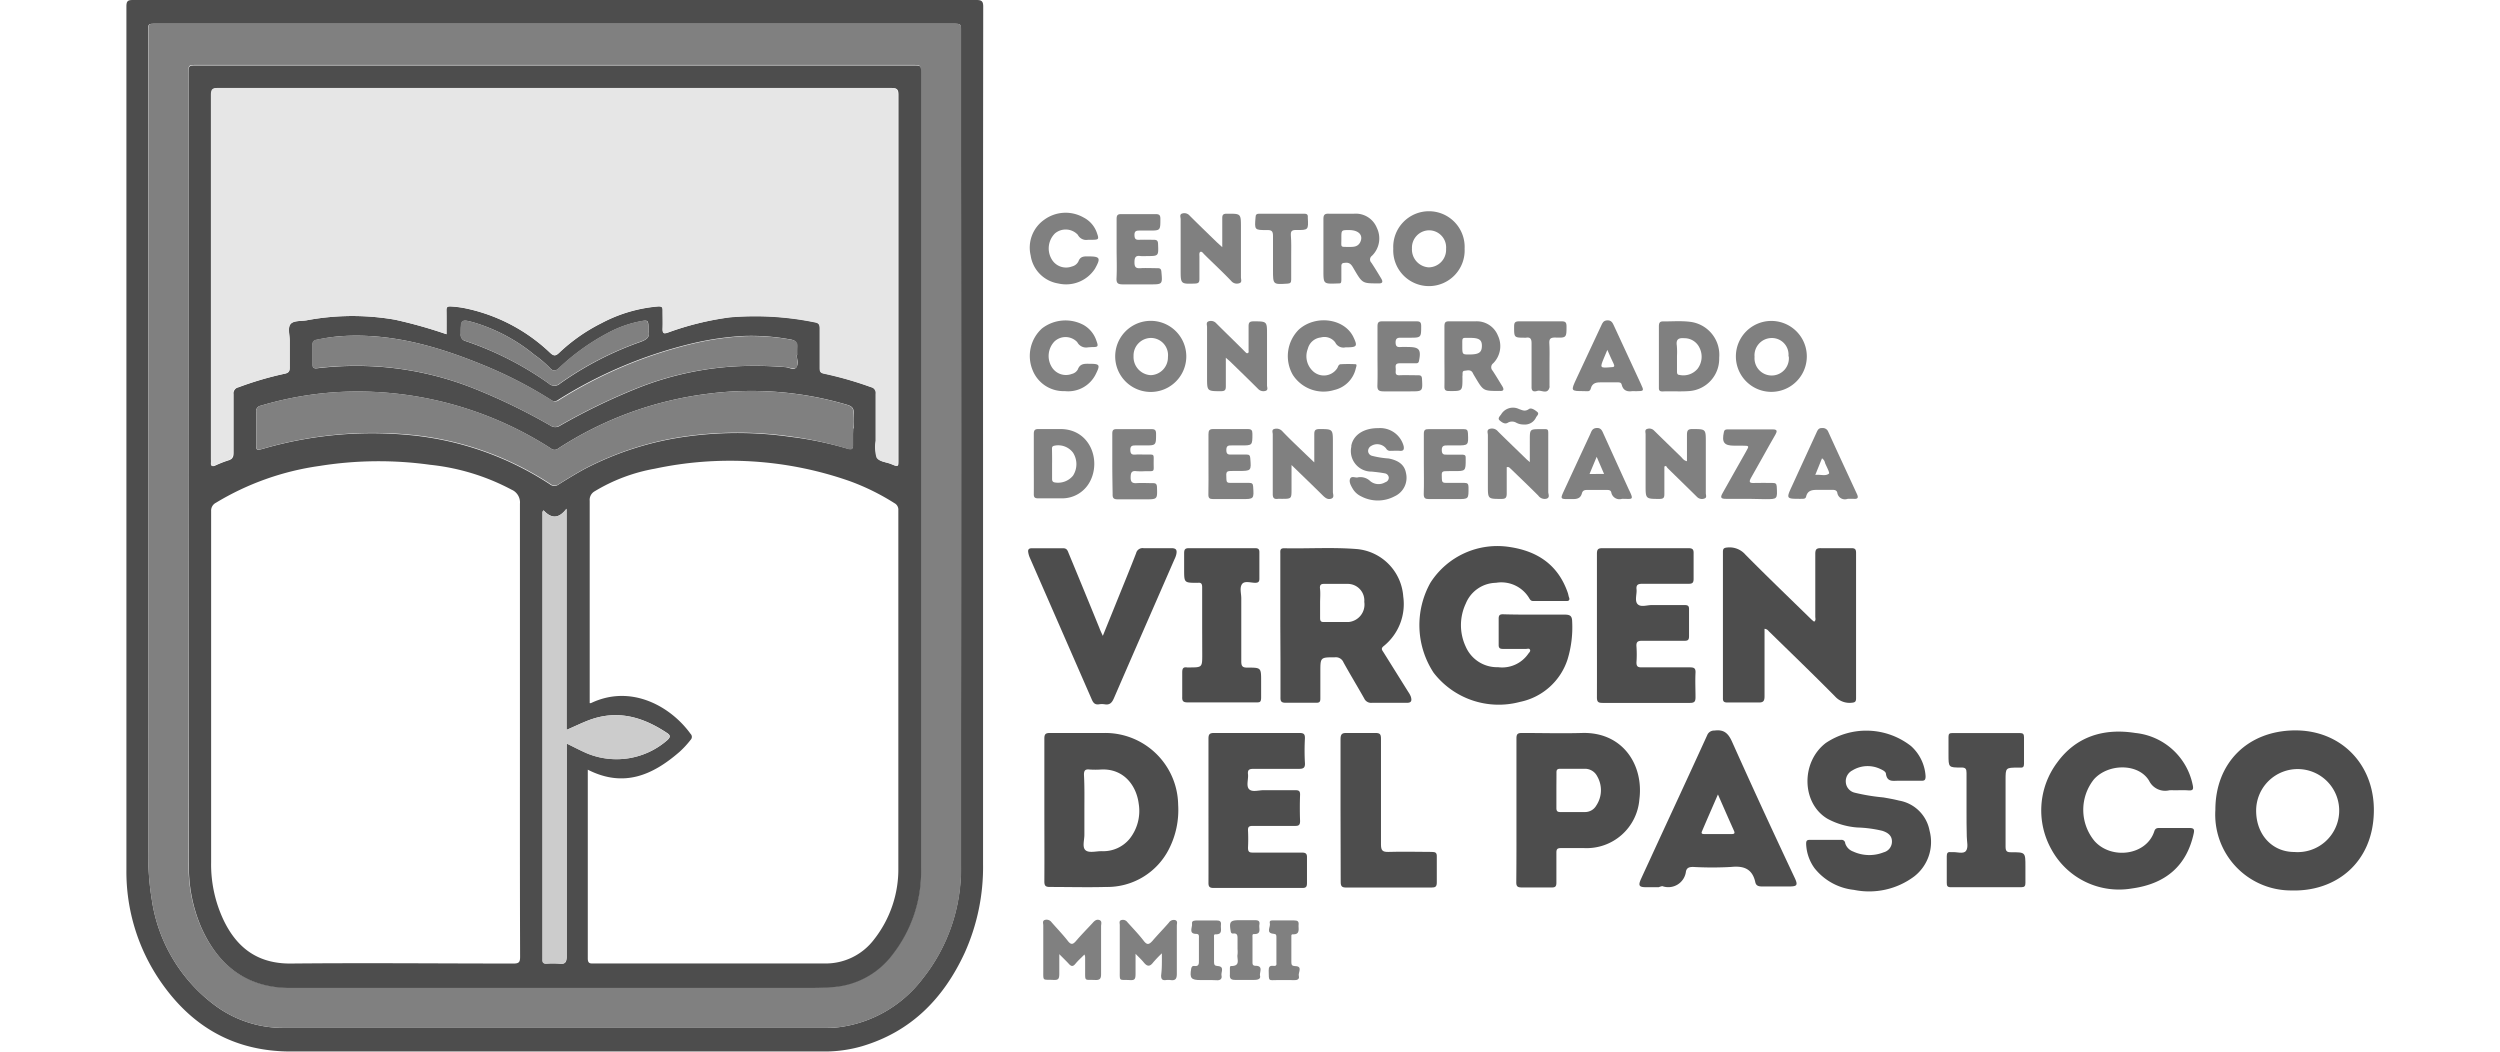 <svg xmlns="http://www.w3.org/2000/svg" viewBox="0 0 301 126.62"><defs><style>.cls-1{fill:none;}.cls-2{fill:#4d4d4d;}.cls-3{fill:gray;}.cls-4{fill:#e6e6e6;}.cls-5{fill:#ccc;}</style></defs><title>logo_virgendelpasico</title><g id="Capa_2" data-name="Capa 2"><g id="Capa_1-2" data-name="Capa 1"><rect class="cls-1" width="301" height="126.62"/><path class="cls-2" d="M118.36,53.47q0,25.29,0,50.57a25.16,25.16,0,0,1-2.21,10.68c-2.54,5.49-6.44,9.49-12.38,11.25a16.21,16.21,0,0,1-4.65.63q-32,0-64.09,0c-6.73,0-11.85-2.9-15.63-8.33a23.28,23.28,0,0,1-4.18-13.57q0-52,0-103.93c0-.66.19-.77.8-.77Q66.77,0,117.55,0c.65,0,.83.15.83.81Q118.35,27.15,118.36,53.47Zm-100.5.75q0,24.11,0,48.21a32.24,32.24,0,0,0,.42,5.89,19.34,19.34,0,0,0,7.41,12.58,13.78,13.78,0,0,0,8.49,2.86H99.48a11.79,11.79,0,0,0,1.77-.12,15.07,15.07,0,0,0,9.82-5.8,21.22,21.22,0,0,0,4.62-13.71q.06-50.17,0-100.36c0-.91,0-.91-.94-.91h-96c-.92,0-.92,0-.92.93Z"/><path class="cls-2" d="M266.73,97.51c0-5.68,3.91-9.51,9.52-9.57s9.69,4.12,9.56,9.85c-.13,6.09-4.58,9.58-9.91,9.42A9.13,9.13,0,0,1,266.73,97.51Zm9.51,5.07a5,5,0,1,0-4.6-5C271.63,100.47,273.55,102.58,276.24,102.58Z"/><path class="cls-2" d="M184.82,74c1.19,0,2.39,0,3.58,0,.7,0,.88.21.89.86a13.21,13.21,0,0,1-.55,4.51A7.62,7.62,0,0,1,183,84.51,9.9,9.9,0,0,1,172.61,81a10.45,10.45,0,0,1-.38-10.85,9.56,9.56,0,0,1,9.54-4.29c3.39.51,5.85,2.18,7,5.54.06.18.08.38.15.55s.06.41-.26.41h-4.08c-.26,0-.36-.16-.47-.35a3.91,3.91,0,0,0-4-1.84,4,4,0,0,0-3.63,2.5,6.11,6.11,0,0,0,0,5.2,4.11,4.11,0,0,0,3.88,2.46A3.83,3.83,0,0,0,184,78.72c.1-.15.31-.3.21-.5s-.34-.08-.51-.09H181c-.37,0-.57-.06-.56-.5,0-1,0-2.1,0-3.15,0-.43.16-.53.55-.52C182.24,74,183.53,74,184.82,74Z"/><path class="cls-2" d="M154.15,75.24V66.66c0-.33-.07-.66.47-.65,2.93.06,5.87-.14,8.79.1a6.16,6.16,0,0,1,5.54,5.7,6.5,6.5,0,0,1-2.38,6c-.35.29-.15.48,0,.72l3,4.8a2.52,2.52,0,0,1,.3.56c.12.42.11.74-.5.73-1.4,0-2.81,0-4.22,0a.9.9,0,0,1-.9-.53c-.82-1.45-1.68-2.87-2.49-4.33a1,1,0,0,0-1.06-.62c-1.73,0-1.73,0-1.73,1.76,0,1.07,0,2.14,0,3.22,0,.36-.1.5-.48.49-1.24,0-2.48,0-3.72,0-.56,0-.61-.24-.6-.69,0-1.45,0-2.9,0-4.36Zm4.79-2.67c0,.62,0,1.23,0,1.85,0,.33.09.48.44.47,1,0,2,0,3,0a2.11,2.11,0,0,0,1.88-2.42,2,2,0,0,0-2-2.17c-1,0-1.91,0-2.86,0-.38,0-.49.14-.48.5C159,71.38,158.94,72,158.94,72.57Z"/><path class="cls-2" d="M212.45,75.71c0,2.75,0,5.44,0,8.13,0,.61-.19.76-.77.74-1.24,0-2.48,0-3.71,0-.41,0-.54-.13-.53-.53q0-8.8,0-17.59c0-.4.11-.5.52-.54a2.52,2.52,0,0,1,2.19.86c2.59,2.62,5.26,5.18,7.9,7.76a3.79,3.79,0,0,0,.37.31c.25-.17.14-.4.14-.6,0-2.52,0-5,0-7.57,0-.56.17-.69.69-.68,1.21,0,2.43,0,3.65,0,.43,0,.57.12.57.56q0,8.76,0,17.52c0,.41-.14.5-.53.53a2.34,2.34,0,0,1-2-.76c-2.63-2.66-5.32-5.25-8-7.87A.65.65,0,0,0,212.45,75.71Z"/><path class="cls-2" d="M125.74,97.5c0-2.85,0-5.71,0-8.57,0-.54.15-.68.68-.68,2.19,0,4.39,0,6.58,0a8.78,8.78,0,0,1,8.85,8.64,10.32,10.32,0,0,1-1.1,5.32,8.33,8.33,0,0,1-7.61,4.58c-2.24.06-4.48,0-6.72,0-.54,0-.68-.14-.68-.68C125.76,103.27,125.74,100.39,125.74,97.5Zm4.82.08c0,1,0,2,0,2.93,0,.64-.28,1.48.13,1.85s1.27.12,1.93.12A4.11,4.11,0,0,0,136,101a5.4,5.4,0,0,0,1.1-4.24c-.29-2.26-1.87-4.25-4.54-4.11a10.29,10.29,0,0,1-1.36,0c-.52-.06-.7.09-.69.65C130.59,94.72,130.56,96.15,130.56,97.58Z"/><path class="cls-2" d="M229.57,94h-1c-.63,0-1.35.19-1.5-.81,0-.28-.38-.47-.67-.6a3.52,3.52,0,0,0-3.36.16,1.47,1.47,0,0,0-.8,1.48,1.39,1.39,0,0,0,1.07,1.21,23.51,23.51,0,0,0,3.44.57c.63.11,1.27.22,1.89.38a4.51,4.51,0,0,1,3.68,3.63,5.25,5.25,0,0,1-1.86,5.51,9.06,9.06,0,0,1-7.25,1.61,7,7,0,0,1-4.75-2.62,5.31,5.31,0,0,1-1-2.92c0-.34.07-.48.42-.48,1.27,0,2.53,0,3.79,0a.43.43,0,0,1,.49.4,1.54,1.54,0,0,0,.95,1,4.66,4.66,0,0,0,3.68.1,1.33,1.33,0,0,0,1-1.31c0-.75-.55-1.08-1.16-1.28a14.75,14.75,0,0,0-3-.4,8.92,8.92,0,0,1-3.6-1.05c-3.12-1.85-3.23-6.8-.21-9.12a8.74,8.74,0,0,1,10.26.36,5.3,5.3,0,0,1,1.76,3.63c0,.39-.07.57-.5.55C230.76,94,230.17,94,229.57,94Z"/><path class="cls-2" d="M261.76,95.15a5.42,5.42,0,0,0-.57,0A2.15,2.15,0,0,1,258.75,94c-1.27-2.12-4.91-2.1-6.64-.17a5.89,5.89,0,0,0,.07,7.43c2,2.26,6.25,1.77,7.2-1.18.11-.34.32-.4.64-.39,1.19,0,2.38,0,3.58,0,.55,0,.63.17.52.67q-1.26,5.76-7.43,6.61a9.26,9.26,0,0,1-9.67-4.65,9.61,9.61,0,0,1,.65-10.49c2.29-3.17,5.64-4.18,9.42-3.58A7.86,7.86,0,0,1,264,94.5c.13.58,0,.7-.55.66S262.33,95.15,261.76,95.15Z"/><path class="cls-2" d="M182.58,97.51c0-2.86,0-5.73,0-8.59,0-.53.13-.67.67-.67,2.41,0,4.82.07,7.23,0,4.87-.14,7.44,3.82,6.9,8a6.37,6.37,0,0,1-6.66,5.86c-.93,0-1.86,0-2.79,0-.41,0-.54.12-.54.53,0,1.21,0,2.43,0,3.64,0,.45-.14.58-.58.57-1.19,0-2.38,0-3.57,0-.54,0-.69-.13-.68-.67C182.59,103.28,182.58,100.39,182.58,97.51Zm4.81-2.37c0,.72,0,1.43,0,2.15,0,.38.14.49.5.48h2.93a1.55,1.55,0,0,0,1.37-.78,3.33,3.33,0,0,0,.11-3.53,1.65,1.65,0,0,0-1.45-.9c-1,0-2,0-3,0-.41,0-.46.18-.45.52C187.4,93.76,187.39,94.45,187.39,95.14Z"/><path class="cls-2" d="M192.27,75.26c0-2.86,0-5.72,0-8.58,0-.54.14-.68.68-.68,3.43,0,6.87,0,10.3,0,.48,0,.68.1.66.62,0,1,0,2.05,0,3.08,0,.49-.17.59-.62.59-1.86,0-3.72,0-5.57,0-.54,0-.74.15-.68.68s-.26,1.39.14,1.78,1.13.09,1.73.1q2,0,3.93,0c.41,0,.53.13.52.52,0,1.08,0,2.15,0,3.22,0,.44-.12.57-.57.56-1.69,0-3.38,0-5.07,0-.53,0-.73.12-.69.68a13.81,13.81,0,0,1,0,1.93c0,.48.16.59.61.59,1.93,0,3.87,0,5.8,0,.5,0,.73.08.7.65-.05,1,0,2,0,2.94,0,.52-.12.69-.67.69-3.51,0-7,0-10.52,0-.52,0-.68-.12-.68-.67C192.28,81,192.27,78.14,192.27,75.26Z"/><path class="cls-2" d="M145.5,97.52c0-2.85,0-5.71,0-8.57,0-.51.11-.7.67-.7q5.15,0,10.29,0c.57,0,.67.19.65.7a27.08,27.08,0,0,0,0,2.85c.06.69-.21.78-.8.77-1.79,0-3.57,0-5.36,0-.5,0-.76.08-.69.65s-.25,1.41.13,1.8,1.17.11,1.78.12c1.27,0,2.53,0,3.79,0,.44,0,.58.11.57.56q-.06,1.57,0,3.15c0,.49-.17.6-.62.59-1.69,0-3.38,0-5.07,0-.44,0-.6.1-.58.55a20.42,20.42,0,0,1,0,2.07c0,.5.15.6.61.59,1.95,0,3.9,0,5.86,0,.5,0,.65.14.63.64,0,1,0,2,0,3,0,.45-.08.63-.59.62q-5.33,0-10.65,0c-.52,0-.63-.18-.62-.66C145.51,103.29,145.5,100.41,145.5,97.52Z"/><path class="cls-2" d="M199.71,106.82h-1.5c-.86,0-1-.18-.63-1,.49-1.08,1-2.16,1.49-3.24,2.16-4.69,4.34-9.37,6.48-14.07a.88.88,0,0,1,.86-.55c1.1-.15,1.64.27,2.11,1.3,2.47,5.52,5,11,7.58,16.47.39.85.26,1-.67,1-1.09,0-2.19,0-3.29,0-.41,0-.71-.09-.8-.51-.35-1.6-1.37-2-2.91-1.84a41,41,0,0,1-4.57,0c-.44,0-.76.07-.87.53a2.14,2.14,0,0,1-2.85,1.78A2.06,2.06,0,0,0,199.71,106.82Zm7.13-11.17c-.68,1.57-1.31,3-1.93,4.46-.12.29.09.31.3.31h3.28c.33,0,.42-.09.27-.42C208.13,98.6,207.52,97.2,206.84,95.65Z"/><path class="cls-2" d="M132.78,76.56c.64-1.59,1.22-3,1.78-4.4.75-1.85,1.51-3.7,2.23-5.56a.8.8,0,0,1,.9-.6c1.11,0,2.24,0,3.35,0,.62,0,.68.27.59.73a2.71,2.71,0,0,1-.22.6c-2.43,5.58-4.88,11.16-7.3,16.75-.23.52-.49.82-1.09.72a2.12,2.12,0,0,0-.71,0c-.47.07-.68-.17-.85-.56Q127.73,75.7,124,67.17a2.59,2.59,0,0,1-.2-.67c-.06-.31.06-.49.42-.49,1.26,0,2.53,0,3.79,0,.46,0,.54.31.66.61q1.86,4.48,3.7,9C132.45,75.85,132.57,76.1,132.78,76.56Z"/><path class="cls-2" d="M144.74,75.28c0-1.52,0-3,0-4.57,0-.4-.1-.59-.51-.54a.22.22,0,0,1-.08,0c-1.58,0-1.58,0-1.58-1.6,0-.65,0-1.29,0-1.93,0-.45.08-.64.58-.64,2.65,0,5.3,0,7.94,0,.39,0,.55.1.54.52q0,1.57,0,3.15c0,.37-.12.49-.49.5-.55,0-1.31-.28-1.61.17s-.08,1.11-.08,1.68c0,2.53,0,5,0,7.58,0,.57.11.79.73.78,1.66,0,1.66,0,1.66,1.64,0,.64,0,1.29,0,1.93s-.17.62-.66.62q-4.06,0-8.15,0c-.51,0-.72-.1-.69-.67,0-1,0-2,0-2.93,0-.44.09-.69.58-.61h.22c1.61,0,1.61,0,1.61-1.58Z"/><path class="cls-2" d="M236.77,97.58c0-1.5,0-3,0-4.51,0-.48-.1-.67-.63-.66-1.54,0-1.54,0-1.54-1.56,0-.71,0-1.43,0-2.14,0-.35.11-.45.45-.45h8.15c.39,0,.49.14.49.5,0,1.07,0,2.15,0,3.22,0,.36-.14.47-.47.44H243c-1.53,0-1.53,0-1.53,1.52,0,2.67,0,5.34,0,8,0,.55.16.68.68.67,1.71,0,1.71,0,1.71,1.7,0,.66,0,1.33,0,2,0,.36-.1.51-.49.51-2.84,0-5.67,0-8.51,0-.41,0-.47-.18-.47-.52,0-1.07,0-2.14,0-3.22,0-.36.11-.54.49-.48H235c.58-.06,1.38.27,1.7-.15s.1-1.14.1-1.73C236.77,99.68,236.77,98.63,236.77,97.58Z"/><path class="cls-2" d="M161.4,97.5c0-2.84,0-5.67,0-8.51,0-.61.19-.76.76-.74,1.15,0,2.29,0,3.44,0,.54,0,.67.15.67.68,0,4.24,0,8.49,0,12.73,0,.72.17.93.9.91,1.74-.06,3.48,0,5.22,0,.47,0,.62.12.6.6,0,1,0,2,0,3.07,0,.53-.18.62-.66.62q-5.12,0-10.23,0c-.53,0-.68-.14-.68-.68C161.42,103.27,161.4,100.38,161.4,97.5Z"/><path class="cls-3" d="M176.34,29.94a4.3,4.3,0,1,1-8.59,0,4.3,4.3,0,1,1,8.59,0Zm-2.23,0A2.06,2.06,0,0,0,172,27.73,2.09,2.09,0,0,0,170,29.91,2.16,2.16,0,0,0,172,32.19,2.12,2.12,0,0,0,174.11,30Z"/><path class="cls-3" d="M142.83,42.91a4.28,4.28,0,1,1-8.56,0,4.28,4.28,0,1,1,8.56,0Zm-2.21.08a2.07,2.07,0,0,0-2-2.3,2.11,2.11,0,0,0-2.14,2.18,2.19,2.19,0,0,0,2.06,2.3A2.14,2.14,0,0,0,140.62,43Z"/><path class="cls-3" d="M217.54,42.91a4.27,4.27,0,1,1-8.54,0,4.27,4.27,0,1,1,8.54,0Zm-2.21,0a2,2,0,0,0-2.08-2.21,2.08,2.08,0,0,0-2,2.27,2.07,2.07,0,1,0,4.12-.06Z"/><path class="cls-3" d="M181.41,56.25c0,1,0,2.1,0,3.16,0,.56-.17.67-.69.66-1.58,0-1.58,0-1.58-1.6,0-2,0-4.06,0-6.08,0-.26-.18-.63.21-.75a.92.92,0,0,1,1,.3c1.15,1.14,2.32,2.26,3.48,3.39l.36.31V53c0-1.33,0-1.33,1.3-1.33,1,0,.92-.11.92.91q0,3.33,0,6.65c0,.27.23.67-.2.81a.93.93,0,0,1-1-.37c-1.1-1.1-2.22-2.17-3.33-3.24C181.76,56.34,181.69,56.18,181.41,56.25Z"/><path class="cls-3" d="M173.91,42.89c0-1.19,0-2.38,0-3.57,0-.44.07-.65.58-.63,1.05,0,2.1,0,3.14,0a2.74,2.74,0,0,1,2.72,1.72,2.93,2.93,0,0,1-.56,3.32.6.6,0,0,0-.08.9c.41.62.78,1.25,1.17,1.88.21.35.2.6-.31.56a.09.09,0,0,0-.07,0c-1.9,0-1.9,0-2.85-1.59-.11-.19-.23-.37-.32-.56-.23-.47-.66-.31-1-.28s-.2.4-.25.63a1.47,1.47,0,0,0,0,.21c0,1.63,0,1.61-1.6,1.6-.44,0-.58-.12-.57-.56C173.93,45.32,173.91,44.11,173.91,42.89Zm2.15-1.28c0,1.07,0,1.07.83,1.07,1.15,0,1.51-.23,1.53-1s-.35-1-1.41-1S176.07,40.57,176.06,41.61Z"/><path class="cls-3" d="M158.24,55.67c0-1.27,0-2.33,0-3.4,0-.46.13-.6.6-.61,1.64,0,1.64,0,1.64,1.64,0,2,0,4,0,5.93,0,.27.21.67-.2.81s-.7-.08-1-.37c-1.2-1.19-2.42-2.36-3.78-3.68v2.88c0,1.19,0,1.19-1.2,1.19a3.09,3.09,0,0,0-.43,0c-.49.07-.64-.12-.63-.62,0-2.38,0-4.77,0-7.15,0-.23-.17-.57.22-.65a.92.92,0,0,1,.91.26c.95,1,1.93,1.91,2.9,2.85C157.54,55,157.81,55.27,158.24,55.67Z"/><path class="cls-3" d="M147.59,43.07c0,1.27,0,2.36,0,3.45,0,.43-.11.57-.56.58-1.7,0-1.7,0-1.7-1.64,0-2,0-4.05,0-6.08,0-.24-.15-.57.18-.69a.85.85,0,0,1,.92.23c.94.94,1.9,1.87,2.85,2.81l.66.66c.08.07.16.19.3.12s.09-.2.09-.31c0-1,0-2,0-2.93,0-.45.14-.57.57-.58,1.65,0,1.65,0,1.65,1.57q0,3.08,0,6.15c0,.22.18.57-.21.66a.87.87,0,0,1-.85-.23c-1.11-1.11-2.24-2.2-3.37-3.3C148,43.42,147.87,43.32,147.59,43.07Z"/><path class="cls-3" d="M147.16,29.76c0-1.3,0-2.39,0-3.48,0-.38.08-.54.51-.55,1.74,0,1.74-.06,1.74,1.67,0,2,0,4,0,6,0,.23.16.58-.17.69a.88.88,0,0,1-1-.26c-.95-1-1.93-1.91-2.9-2.86l-.3-.3c-.16-.13-.3-.42-.5-.35s-.12.42-.13.64q0,1.32,0,2.64c0,.41-.12.52-.52.54-1.74.06-1.74.07-1.74-1.67,0-2,0-4,0-6.08,0-.23-.17-.57.18-.68a.83.83,0,0,1,.9.25c1.08,1.08,2.18,2.14,3.27,3.2Z"/><path class="cls-3" d="M200.39,56.17c0,1.11,0,2.22,0,3.33,0,.45-.13.56-.56.57-1.7,0-1.7,0-1.7-1.64,0-2,0-4.1,0-6.15,0-.22-.13-.53.17-.63a.79.79,0,0,1,.85.19q1.6,1.57,3.22,3.14c.2.19.34.47.74.55,0-1.06,0-2.1,0-3.13,0-.53.08-.76.69-.74,1.58,0,1.58,0,1.58,1.57q0,3.08,0,6.15c0,.21.15.53-.14.63a.83.83,0,0,1-.92-.18c-1.17-1.16-2.35-2.3-3.52-3.45a1.54,1.54,0,0,1-.21-.29Z"/><path class="cls-3" d="M159.34,29.9c0-1.16,0-2.33,0-3.5,0-.47.09-.69.63-.67,1,0,2,0,3.07,0a2.73,2.73,0,0,1,2.73,1.7,2.91,2.91,0,0,1-.59,3.37.55.55,0,0,0-.06.84c.41.62.79,1.25,1.17,1.88.25.41.18.63-.34.6h-.07c-1.84,0-1.85,0-2.85-1.7-.26-.45-.46-.88-1.12-.77-.29,0-.42.11-.41.42,0,.52,0,1,0,1.57s-.12.47-.49.49c-1.67.06-1.67.07-1.67-1.6Zm3.09-2.2c-.93,0-.93,0-.93.95v.14c0,1.06-.16.92.95.94.51,0,1,0,1.3-.53C164.19,28.35,163.62,27.7,162.43,27.7Z"/><path class="cls-3" d="M124.47,55.88c0-1.21,0-2.43,0-3.64,0-.44.13-.59.57-.58.83,0,1.67,0,2.5,0,3.67-.1,5.08,3.73,3.68,6.34a3.77,3.77,0,0,1-3.38,2c-1,0-1.91,0-2.86,0-.42,0-.52-.15-.51-.54C124.48,58.31,124.47,57.1,124.47,55.88Zm2.2,0v1.71c0,.22,0,.42.29.49a2.33,2.33,0,0,0,2.23-.81,2.55,2.55,0,0,0,0-2.77,2.23,2.23,0,0,0-2.28-.83c-.27.07-.25.24-.25.43C126.67,54.68,126.68,55.28,126.67,55.87Z"/><path class="cls-3" d="M199.73,42.9c0-1.19,0-2.38,0-3.57,0-.44.08-.66.58-.63,1.09,0,2.19-.09,3.28.06a4,4,0,0,1,3.4,4.32,3.89,3.89,0,0,1-3.55,4c-1.09.09-2.19,0-3.29.05-.44,0-.42-.25-.42-.55C199.73,45.33,199.73,44.11,199.73,42.9Zm2.18,0c0,.59,0,1.19,0,1.78,0,.21,0,.45.29.46a2.23,2.23,0,0,0,2.18-.73,2.4,2.4,0,0,0,.23-2.56,2,2,0,0,0-1.83-1.13c-.73-.06-1,.17-.89.9A9.09,9.09,0,0,1,201.91,42.85Z"/><path class="cls-3" d="M163.5,57.47a1.71,1.71,0,0,1,1.48.46,1.57,1.57,0,0,0,1.81.13.58.58,0,0,0,.42-.53.56.56,0,0,0-.49-.54c-.51-.1-1-.15-1.56-.21a2.47,2.47,0,0,1-2.46-3,.78.78,0,0,1,0-.14c.26-1.3,1.53-2.11,3.25-2.09A2.92,2.92,0,0,1,169,53.71c.07.39,0,.6-.45.57s-.76,0-1.14,0a.53.53,0,0,1-.52-.28,1.37,1.37,0,0,0-1.78-.32.7.7,0,0,0-.39.63.62.62,0,0,0,.47.57,10.8,10.8,0,0,0,2,.32c1.23.24,1.92.79,2.09,1.75a2.45,2.45,0,0,1-1.36,2.8,4.3,4.3,0,0,1-4.06,0,2.33,2.33,0,0,1-1-.92c-.22-.38-.47-.82-.3-1.2S163.26,57.58,163.5,57.47Z"/><path class="cls-3" d="M162,41.82a1.09,1.09,0,0,1-1.24-.6,1.63,1.63,0,0,0-1.73-.59A1.81,1.81,0,0,0,157.46,42a2.44,2.44,0,0,0,.52,2.59,1.92,1.92,0,0,0,3-.22c.14-.19.14-.53.5-.52a16.28,16.28,0,0,1,1.71,0c.24,0,.09.33.05.5a3.44,3.44,0,0,1-2.58,2.6,4.4,4.4,0,0,1-5-1.81,4.52,4.52,0,0,1,.72-5.46c2-1.79,5.4-1.36,6.53.82C163.49,41.71,163.42,41.82,162,41.82Z"/><path class="cls-3" d="M131,41.82a1.2,1.2,0,0,1-1.3-.63,1.94,1.94,0,0,0-2.75-.07,2.53,2.53,0,0,0-.36,3,2,2,0,0,0,2.46.9,1.11,1.11,0,0,0,.72-.54c.26-.7.78-.69,1.37-.68,1.29,0,1.36.11.77,1.29a3.7,3.7,0,0,1-3.72,2,4,4,0,0,1-3.87-2.54,4.47,4.47,0,0,1,1.13-5,4.62,4.62,0,0,1,5-.43A3.4,3.4,0,0,1,132,41c.27.74.23.79-.57.79Z"/><path class="cls-3" d="M131,28.87a1.13,1.13,0,0,1-1.23-.6,2,2,0,0,0-2.76-.16,2.55,2.55,0,0,0-.4,3.08,2,2,0,0,0,2.46.89,1.17,1.17,0,0,0,.77-.6c.22-.61.65-.62,1.18-.61,1.44,0,1.54.19.81,1.49a4.15,4.15,0,0,1-4.42,1.77,4,4,0,0,1-3.32-3.38,4.1,4.1,0,0,1,1.63-4.29,4.36,4.36,0,0,1,4.73-.28,3.26,3.26,0,0,1,1.63,1.9c.25.71.2.78-.52.79Z"/><path class="cls-3" d="M134.44,30c0-1.21,0-2.43,0-3.64,0-.44.12-.59.57-.58q2.07,0,4.14,0c.45,0,.56.15.56.58,0,1.4,0,1.4-1.38,1.4h-1.07c-.38,0-.68,0-.67.54s.21.59.63.57,1.1,0,1.65,0c.38,0,.55.07.56.5.06,1.47.08,1.46-1.38,1.46a5.77,5.77,0,0,1-.72,0c-.62-.1-.74.19-.74.76s.17.74.73.7,1.38,0,2.07,0c.29,0,.41.1.44.41.14,1.54.15,1.54-1.38,1.54-1.07,0-2.14,0-3.21,0-.6,0-.85-.09-.81-.77C134.49,32.24,134.44,31.1,134.44,30Z"/><path class="cls-3" d="M171.43,55.87c0-1.21,0-2.43,0-3.64,0-.45.15-.57.58-.56,1.4,0,2.8,0,4.21,0,.35,0,.5.08.52.47.07,1.49.08,1.49-1.41,1.49-.36,0-.72,0-1.07,0s-.67,0-.67.54.22.59.64.57c.57,0,1.15,0,1.72,0s.51.15.52.54c0,1.44,0,1.44-1.4,1.44h-.57c-1,0-.93,0-.9.94,0,.38.14.49.51.48.74,0,1.48,0,2.21,0,.38,0,.48.13.49.5,0,1.45.06,1.45-1.38,1.45-1.12,0-2.24,0-3.36,0-.48,0-.66-.1-.65-.63C171.46,58.25,171.43,57.06,171.43,55.87Z"/><path class="cls-3" d="M145.5,55.86c0-1.19,0-2.38,0-3.57,0-.45.1-.64.59-.63q2.07,0,4.14,0c.44,0,.56.14.56.57,0,1.4,0,1.4-1.36,1.4-.38,0-.76,0-1.14,0s-.64,0-.64.56.28.55.67.54c.6,0,1.19,0,1.79,0,.3,0,.4.11.42.41.13,1.56.14,1.56-1.43,1.56h-.57c-.91,0-.93,0-.87,1,0,.34.13.45.47.44.76,0,1.52,0,2.28,0,.33,0,.45.1.47.45.1,1.5.11,1.5-1.4,1.5-1.14,0-2.28,0-3.42,0-.44,0-.58-.13-.57-.57C145.52,58.29,145.5,57.07,145.5,55.86Z"/><path class="cls-3" d="M165.85,42.9c0-1.19,0-2.38,0-3.57,0-.44.07-.65.58-.64,1.38,0,2.76,0,4.14,0,.4,0,.53.12.54.53,0,1.44,0,1.44-1.41,1.44-.33,0-.67,0-1,0s-.67,0-.67.55.23.6.65.57a8.26,8.26,0,0,1,.86,0c1.34,0,1.58.31,1.31,1.66-.06.31-.23.3-.46.3-.62,0-1.24,0-1.86,0s-.49.38-.48.72-.15.75.47.72,1.48,0,2.22,0c.32,0,.45.08.47.44.08,1.5.1,1.5-1.42,1.5-1.07,0-2.14,0-3.21,0-.62,0-.76-.19-.74-.76C165.88,45.19,165.85,44.05,165.85,42.9Z"/><path class="cls-3" d="M133.92,55.85c0-1.22,0-2.43,0-3.65,0-.41.13-.54.53-.53,1.41,0,2.82,0,4.22,0,.43,0,.51.17.52.55,0,1.41,0,1.41-1.37,1.41-.35,0-.71,0-1.07,0s-.67,0-.66.54.23.59.65.56.81,0,1.21,0c1.09,0,.95-.12.95,1s.16,1-1,1a7.64,7.64,0,0,1-1.07,0c-.6-.08-.69.2-.7.73s.15.75.72.71,1.28,0,1.93,0c.34,0,.5.06.52.47.05,1.48.07,1.48-1.43,1.48-1.09,0-2.19,0-3.29,0-.51,0-.64-.16-.62-.65C133.94,58.23,133.92,57,133.92,55.85Z"/><path class="cls-3" d="M222.45,60.06a.92.92,0,0,1-1.24-.74c-.06-.27-.28-.34-.55-.34-.59,0-1.19,0-1.78,0s-1.23,0-1.42.8c-.07.33-.39.27-.65.28-1.75,0-1.77,0-1.06-1.53,1-2.19,2-4.36,3-6.54.13-.28.27-.47.63-.45a.7.7,0,0,1,.73.42c1.14,2.51,2.3,5,3.46,7.51.2.42.14.63-.37.59C223,60.05,222.78,60.06,222.45,60.06Zm-3.08-4.88-.81,2c.63-.08,1.23.19,1.65-.16.11-.1-.29-.83-.47-1.26A.87.87,0,0,0,219.37,55.18Z"/><path class="cls-3" d="M195.29,60.06a1,1,0,0,1-1.29-.77c-.07-.3-.33-.3-.57-.3-.79,0-1.57,0-2.36,0-.29,0-.51.07-.6.38-.16.62-.56.73-1.17.72-1.56,0-1.5.1-.85-1.32,1-2.16,2-4.32,3-6.47.16-.35.23-.74.8-.77s.68.43.85.79c1,2.2,2,4.41,3,6.6C196.78,60.3,196.54,60.05,195.29,60.06Zm-2.16-3L192.24,55c-.33.8-.59,1.41-.86,2.07Z"/><path class="cls-3" d="M196.54,47.09c-.54.09-1.11,0-1.29-.78-.06-.3-.34-.28-.58-.28-.6,0-1.2,0-1.79,0s-1.17,0-1.36.78c-.1.41-.5.28-.79.28-1.62,0-1.62,0-.94-1.47l3-6.42c.15-.33.26-.61.74-.63s.64.31.79.65l3.24,7c.4.86.39.87-.56.88Zm-3-5-.42,1c-.51,1.24-.51,1.23.89,1.12.33,0,.43-.09.27-.42S193.8,42.77,193.5,42.07Z"/><path class="cls-3" d="M210.52,60.06c-.91,0-1.81,0-2.72,0-.62,0-.7-.16-.4-.69.95-1.67,1.88-3.36,2.82-5,.4-.71.4-.7-.4-.71h-1c-1.25,0-1.54-.39-1.26-1.66.07-.29.25-.3.47-.3h5.43c.6,0,.48.29.29.64-1,1.72-1.92,3.45-2.91,5.16-.32.56-.2.68.4.65s1.47,0,2.21,0c.32,0,.45.09.47.44.08,1.51.1,1.51-1.4,1.51Z"/><path class="cls-3" d="M127.54,114.88c0,.88,0,1.61,0,2.33s-.15.8-.77.77c-1.24-.06-1.16.2-1.16-1.13,0-1.82,0-3.63,0-5.44,0-.23-.15-.57.23-.66a.73.73,0,0,1,.76.28c.67.77,1.39,1.51,2,2.3.36.44.58.38.92,0,.63-.74,1.32-1.44,2-2.17.23-.27.48-.51.84-.39s.21.49.21.75c0,1.93,0,3.86,0,5.79,0,.54-.17.7-.7.68-1.34-.06-1.21.24-1.22-1.22,0-.52,0-1.05,0-1.57a1.25,1.25,0,0,0-.08-.28c-.4.4-.78.74-1.09,1.12s-.52.31-.8,0S128,115.35,127.54,114.88Z"/><path class="cls-3" d="M139.89,114.78a14.46,14.46,0,0,0-1.06,1.11c-.41.54-.73.46-1.11,0-.25-.31-.54-.58-1-1.05,0,.94,0,1.67,0,2.38s-.11.82-.74.78c-1.27-.07-1.16.23-1.16-1.2q0-2.72,0-5.43c0-.21-.13-.51.21-.6a.66.66,0,0,1,.7.25c.68.76,1.4,1.5,2,2.29.38.48.61.42,1,0,.65-.76,1.35-1.47,2-2.22a.71.71,0,0,1,.73-.32c.38.1.23.43.23.66,0,1.93,0,3.87,0,5.8,0,.57-.13.86-.75.77a2.18,2.18,0,0,0-.57,0c-.46.06-.58-.15-.57-.57C139.91,116.59,139.89,115.79,139.89,114.78Z"/><path class="cls-3" d="M155.46,30.9c0,.93,0,1.86,0,2.79,0,.34-.12.44-.45.46-1.74.11-1.74.12-1.74-1.61,0-1.38,0-2.76,0-4.14,0-.61-.2-.71-.73-.7-1.51,0-1.5,0-1.37-1.55,0-.3.13-.42.43-.42h5.43c.29,0,.46.09.43.41v.07c.08,1.48.08,1.5-1.42,1.48-.5,0-.65.14-.62.64C155.49,29.19,155.46,30,155.46,30.9Z"/><path class="cls-3" d="M186.56,43.94v2.49a.81.81,0,0,1,0,.22c-.25.9-1,.27-1.45.41-.29.09-.72.17-.71-.45,0-1.76,0-3.52,0-5.28,0-.53-.15-.76-.68-.67h-.07c-1.37,0-1.35,0-1.35-1.35,0-.46.11-.62.59-.62,1.72,0,3.43,0,5.14,0,.43,0,.57.12.58.57,0,1.39,0,1.43-1.37,1.38-.59,0-.73.18-.7.73C186.59,42.22,186.56,43.08,186.56,43.94Z"/><path class="cls-3" d="M149,114.27c0-.4,0-.81,0-1.21s0-.73-.54-.66c-.21,0-.26-.12-.29-.31-.19-1.13-.05-1.3,1.1-1.3.59,0,1.19,0,1.78,0,.42,0,.66.07.58.54s.3,1.17-.67,1.13c-.21,0-.16.25-.16.41,0,1,0,2,0,2.93,0,.27,0,.47.36.48,1,0,.45.79.55,1.21s-.35.49-.71.49c-.76,0-1.52,0-2.28,0-.53,0-.68-.18-.64-.66,0-.21,0-.43,0-.64s0-.37.15-.37c1.2,0,.66-.86.77-1.39A3.53,3.53,0,0,0,149,114.27Z"/><path class="cls-3" d="M145.19,118h-.64c-1.15,0-1.33-.23-1.13-1.38.05-.24.16-.35.37-.32.54.08.57-.23.56-.64,0-.91,0-1.81,0-2.72,0-.23.06-.49-.31-.5-1,0-.45-.81-.52-1.23s.41-.38.69-.39c.74,0,1.48,0,2.22,0,.42,0,.63.09.57.55s.28,1.17-.68,1.12c-.21,0-.15.26-.15.42,0,1,0,1.95,0,2.93,0,.32.09.45.44.47.88.06.37.75.46,1.14s-.14.6-.57.57S145.62,118,145.19,118Z"/><path class="cls-3" d="M154.55,118h-.71c-1.13,0-1.07.23-1.09-1.13,0-.41.08-.63.54-.58s.4-.16.39-.44c0-1,0-2,0-3,0-.24,0-.39-.33-.42-1-.08-.35-.83-.46-1.26s.31-.35.57-.35c.78,0,1.57,0,2.35,0,.4,0,.59.1.54.52s.26,1.21-.72,1.15c-.21,0-.14.27-.15.42,0,1,0,1.95,0,2.93,0,.32.07.46.43.48,1,0,.36.78.47,1.19s-.23.52-.61.5S155,118,154.55,118Z"/><path class="cls-3" d="M183.48,51.11a1.82,1.82,0,0,1-.93-.22,1,1,0,0,0-1,0c-.37.24-.75-.06-1-.28s0-.48.17-.69a1.66,1.66,0,0,1,2.17-.67c.39.13.72.34,1.19,0,.29-.2.73.12,1,.34s0,.44-.13.64A1.46,1.46,0,0,1,183.48,51.11Z"/><path class="cls-3" d="M17.86,54.22V3.79c0-.93,0-.93.92-.93h96c.94,0,.94,0,.94.91q0,50.19,0,100.36a21.22,21.22,0,0,1-4.62,13.71,15.07,15.07,0,0,1-9.82,5.8,11.79,11.79,0,0,1-1.77.12H34.17a13.78,13.78,0,0,1-8.49-2.86,19.34,19.34,0,0,1-7.41-12.58,32.24,32.24,0,0,1-.42-5.89Q17.86,78.32,17.86,54.22Zm4.85,2.87q0,23.39,0,46.77a18.43,18.43,0,0,0,1.47,7.71c2,4.54,5.4,7.33,10.71,7.32q30.72,0,61.44,0c1.3,0,2.61,0,3.92-.1a9.86,9.86,0,0,0,7.17-3.91,16.25,16.25,0,0,0,3.44-10.43q0-47.82,0-95.63c0-1,0-1-1-1H23.69c-1,0-1,0-1,1Z"/><path class="cls-2" d="M22.71,57.09V8.88c0-1,0-1,1-1h86.19c1,0,1,0,1,1q0,47.8,0,95.63a16.25,16.25,0,0,1-3.44,10.43,9.86,9.86,0,0,1-7.17,3.91c-1.31.11-2.62.1-3.92.1q-30.72,0-61.44,0c-5.31,0-8.7-2.78-10.71-7.32a18.43,18.43,0,0,1-1.47-7.71Q22.73,80.47,22.71,57.09ZM53.76,40.24c0-1,0-1.94,0-2.87,0-.38.1-.48.48-.47a12.17,12.17,0,0,1,1.91.25,21,21,0,0,1,10.1,5.34c.42.38.64.4,1.07,0a21.13,21.13,0,0,1,5.13-3.59,17.65,17.65,0,0,1,6.81-2c.4,0,.55.07.53.49,0,.72,0,1.44,0,2.15s.17.67.71.48a35.44,35.44,0,0,1,7.4-1.83,35.86,35.86,0,0,1,10.23.6c.47.08.6.27.59.74,0,1.6,0,3.2,0,4.79,0,.4.09.56.52.65a42.93,42.93,0,0,1,5.68,1.65.71.71,0,0,1,.57.81c0,1.88,0,3.77,0,5.65a4.67,4.67,0,0,0,.11,2c.29.53,1.16.55,1.77.81.81.34.81.33.81-.53q0-22,0-43.92c0-.72-.2-.84-.87-.84q-40.52,0-81,0c-.7,0-.84.18-.84.86q0,21.93,0,43.85a3.09,3.09,0,0,1,0,.43c0,.37.1.47.46.31a14.11,14.11,0,0,1,1.52-.6c.53-.14.69-.41.68-1,0-2.33,0-4.67,0-7a.72.72,0,0,1,.58-.81A40.58,40.58,0,0,1,34.25,45c.58-.11.65-.36.63-.84,0-1.05,0-2.1,0-3.15,0-.69-.28-1.57.11-2s1.24-.33,1.9-.44a29.83,29.83,0,0,1,10.66-.08A56.37,56.37,0,0,1,53.76,40.24ZM62.6,87.83c0-9.06,0-18.12,0-27.18a1.67,1.67,0,0,0-1-1.69,26.73,26.73,0,0,0-9.82-3,45,45,0,0,0-13.31.14A32.91,32.91,0,0,0,26,60.53a1.06,1.06,0,0,0-.58,1q0,21.14,0,42.27a15.69,15.69,0,0,0,1.47,6.92c1.62,3.42,4.16,5.32,8.12,5.29,9-.09,17.89,0,26.83,0,.65,0,.78-.18.78-.8C62.59,106.09,62.6,97,62.6,87.83Zm8.17,4.84c0,.19,0,.3,0,.42,0,7.44,0,14.88,0,22.31,0,.64.31.61.74.6H99.22a7.29,7.29,0,0,0,6-2.87,13.67,13.67,0,0,0,2.94-8.7c0-14.32,0-28.65,0-43a.88.88,0,0,0-.47-.85,27.65,27.65,0,0,0-5.43-2.67,43.51,43.51,0,0,0-23.42-1.48,21.06,21.06,0,0,0-7.24,2.72A1.19,1.19,0,0,0,71,60.31Q71,72.15,71,84v.66c.1,0,.13,0,.14,0,4.83-2.32,9.61.38,12,3.69a.51.51,0,0,1,0,.74,11,11,0,0,1-1.31,1.42C78.56,93.36,75.07,94.86,70.77,92.67Zm32-41.08a17.61,17.61,0,0,1,0-1.78c.07-.65-.18-.9-.8-1.08A40.56,40.56,0,0,0,85.32,47.4,42.71,42.71,0,0,0,67.21,54a.68.68,0,0,1-.88,0,43.09,43.09,0,0,0-21.46-6.82,40.76,40.76,0,0,0-13.48,1.67.66.66,0,0,0-.55.76c0,1.24,0,2.48,0,3.72,0,.94,0,.93.9.68a47.23,47.23,0,0,1,17.74-1.61,37.16,37.16,0,0,1,16.73,5.91.85.85,0,0,0,1.08,0c1-.63,2-1.24,3-1.79a37.45,37.45,0,0,1,12.67-4,44.61,44.61,0,0,1,12.16.07A42.64,42.64,0,0,1,102,54c.51.15.74.09.69-.52S102.72,52.24,102.72,51.59ZM65.44,61.44l-.11.18v53.55c0,.12,0,.24,0,.35,0,.37.11.52.49.5a9.39,9.39,0,0,1,1.5,0c.7.08.92-.13.91-.88,0-8.25,0-16.49,0-24.74v-.89c.9.44,1.66.84,2.44,1.18a9.28,9.28,0,0,0,9.69-1.59c.36-.34.39-.55,0-.82-3-2-6.1-2.88-9.58-1.52-.84.33-1.64.72-2.56,1.12V61.25C67.23,62.53,66.34,62.41,65.44,61.44ZM95.93,42.73h0a6.15,6.15,0,0,1,0-.86c.07-.6-.12-.9-.77-1a26.06,26.06,0,0,0-5.65-.42,35.12,35.12,0,0,0-6.13.89,53.57,53.57,0,0,0-16.17,6.8.71.71,0,0,1-.9,0,51.69,51.69,0,0,0-8.31-4.26C52.57,41.67,47,40.07,41,40.48a21.54,21.54,0,0,0-2.88.44.52.52,0,0,0-.48.59c0,.79,0,1.58,0,2.36,0,.44.18.52.57.47a39.3,39.3,0,0,1,8-.14,38.35,38.35,0,0,1,10.92,2.6,72,72,0,0,1,9.18,4.46,1,1,0,0,0,1.11,0,74.73,74.73,0,0,1,9.18-4.46A37.72,37.72,0,0,1,89,44.09a45.94,45.94,0,0,1,5.5.11c.46,0,1.09.46,1.39,0S95.93,43.22,95.93,42.73ZM78.08,39.87c0-1.28,0-1.35-.81-1.21a13.83,13.83,0,0,0-4.14,1.47,26.74,26.74,0,0,0-5.82,4.19c-.37.35-.7.42-1.09,0a12.66,12.66,0,0,0-1.89-1.61,20.83,20.83,0,0,0-7.12-3.83c-1.69-.49-1.73-.44-1.73,1.29a.78.78,0,0,0,.59.9,38.45,38.45,0,0,1,10,5.1,1,1,0,0,0,1.38,0,39.28,39.28,0,0,1,9.66-5C77.87,40.89,78.28,40.58,78.08,39.87Z"/><path class="cls-4" d="M53.76,40.24a56.37,56.37,0,0,0-6.21-1.75,29.83,29.83,0,0,0-10.66.08c-.66.11-1.54,0-1.9.44s-.1,1.32-.11,2c0,1,0,2.1,0,3.15,0,.48-.05.73-.63.84a40.58,40.58,0,0,0-5.62,1.63.72.72,0,0,0-.58.81c0,2.34,0,4.68,0,7,0,.55-.15.82-.68,1a14.11,14.11,0,0,0-1.52.6c-.36.16-.48.06-.46-.31a3.09,3.09,0,0,0,0-.43q0-21.93,0-43.85c0-.68.14-.86.84-.86q40.53,0,81,0c.67,0,.87.12.87.84q0,22,0,43.92c0,.86,0,.87-.81.53-.61-.26-1.48-.28-1.77-.81a4.67,4.67,0,0,1-.11-2c0-1.88,0-3.77,0-5.65a.71.71,0,0,0-.57-.81A42.93,42.93,0,0,0,99.2,45c-.43-.09-.52-.25-.52-.65,0-1.59,0-3.19,0-4.79,0-.47-.12-.66-.59-.74a35.86,35.86,0,0,0-10.23-.6A35.44,35.44,0,0,0,80.48,40c-.54.19-.76.17-.71-.48s0-1.43,0-2.15c0-.42-.13-.52-.53-.49a17.65,17.65,0,0,0-6.81,2,21.13,21.13,0,0,0-5.13,3.59c-.43.42-.65.4-1.07,0a21,21,0,0,0-10.1-5.34,12.17,12.17,0,0,0-1.91-.25c-.38,0-.49.09-.48.47C53.78,38.3,53.76,39.23,53.76,40.24Z"/><path class="cls-3" d="M102.72,51.59c0,.65,0,1.3,0,1.93s-.18.67-.69.52a42.64,42.64,0,0,0-6.9-1.5A44.61,44.61,0,0,0,83,52.47a37.45,37.45,0,0,0-12.67,4c-1,.55-2,1.16-3,1.79a.85.85,0,0,1-1.08,0,37.16,37.16,0,0,0-16.73-5.91A47.23,47.23,0,0,0,31.75,54c-.9.25-.9.26-.9-.68,0-1.24,0-2.48,0-3.72a.66.66,0,0,1,.55-.76,40.76,40.76,0,0,1,13.48-1.67,43.09,43.09,0,0,1,21.46,6.82.68.68,0,0,0,.88,0A42.71,42.71,0,0,1,85.32,47.4a40.56,40.56,0,0,1,16.61,1.33c.62.18.87.43.8,1.08A17.61,17.61,0,0,0,102.72,51.59Z"/><path class="cls-5" d="M65.44,61.44c.9,1,1.79,1.09,2.75-.19V87.89c.92-.4,1.72-.79,2.56-1.12,3.48-1.36,6.62-.5,9.58,1.52.4.27.37.48,0,.82a9.28,9.28,0,0,1-9.69,1.59c-.78-.34-1.54-.74-2.44-1.18v.89c0,8.25,0,16.49,0,24.74,0,.75-.21,1-.91.88a9.39,9.39,0,0,0-1.5,0c-.38,0-.53-.13-.49-.5,0-.11,0-.23,0-.35V61.62Z"/><path class="cls-3" d="M95.93,42.73c0,.49.18,1.11,0,1.46s-.93.05-1.39,0a45.94,45.94,0,0,0-5.5-.11,37.72,37.72,0,0,0-12.48,2.7,74.73,74.73,0,0,0-9.18,4.46,1,1,0,0,1-1.11,0,72,72,0,0,0-9.18-4.46,38.35,38.35,0,0,0-10.92-2.6,39.3,39.3,0,0,0-8,.14c-.39,0-.59,0-.57-.47,0-.78,0-1.57,0-2.36a.52.52,0,0,1,.48-.59A21.54,21.54,0,0,1,41,40.48c6-.41,11.62,1.19,17.1,3.43a51.69,51.69,0,0,1,8.31,4.26.71.71,0,0,0,.9,0,53.57,53.57,0,0,1,16.17-6.8,35.12,35.12,0,0,1,6.13-.89,26.06,26.06,0,0,1,5.65.42c.65.11.84.41.77,1a6.15,6.15,0,0,0,0,.86Z"/><path class="cls-3" d="M78.08,39.87c.2.71-.21,1-1,1.28a39.28,39.28,0,0,0-9.66,5,1,1,0,0,1-1.38,0,38.45,38.45,0,0,0-10-5.1.78.78,0,0,1-.59-.9c0-1.73,0-1.78,1.73-1.29a20.83,20.83,0,0,1,7.12,3.83,12.66,12.66,0,0,1,1.89,1.61c.39.44.72.37,1.09,0a26.74,26.74,0,0,1,5.82-4.19,13.83,13.83,0,0,1,4.14-1.47C78,38.52,78.08,38.59,78.08,39.87Z"/></g></g></svg>
